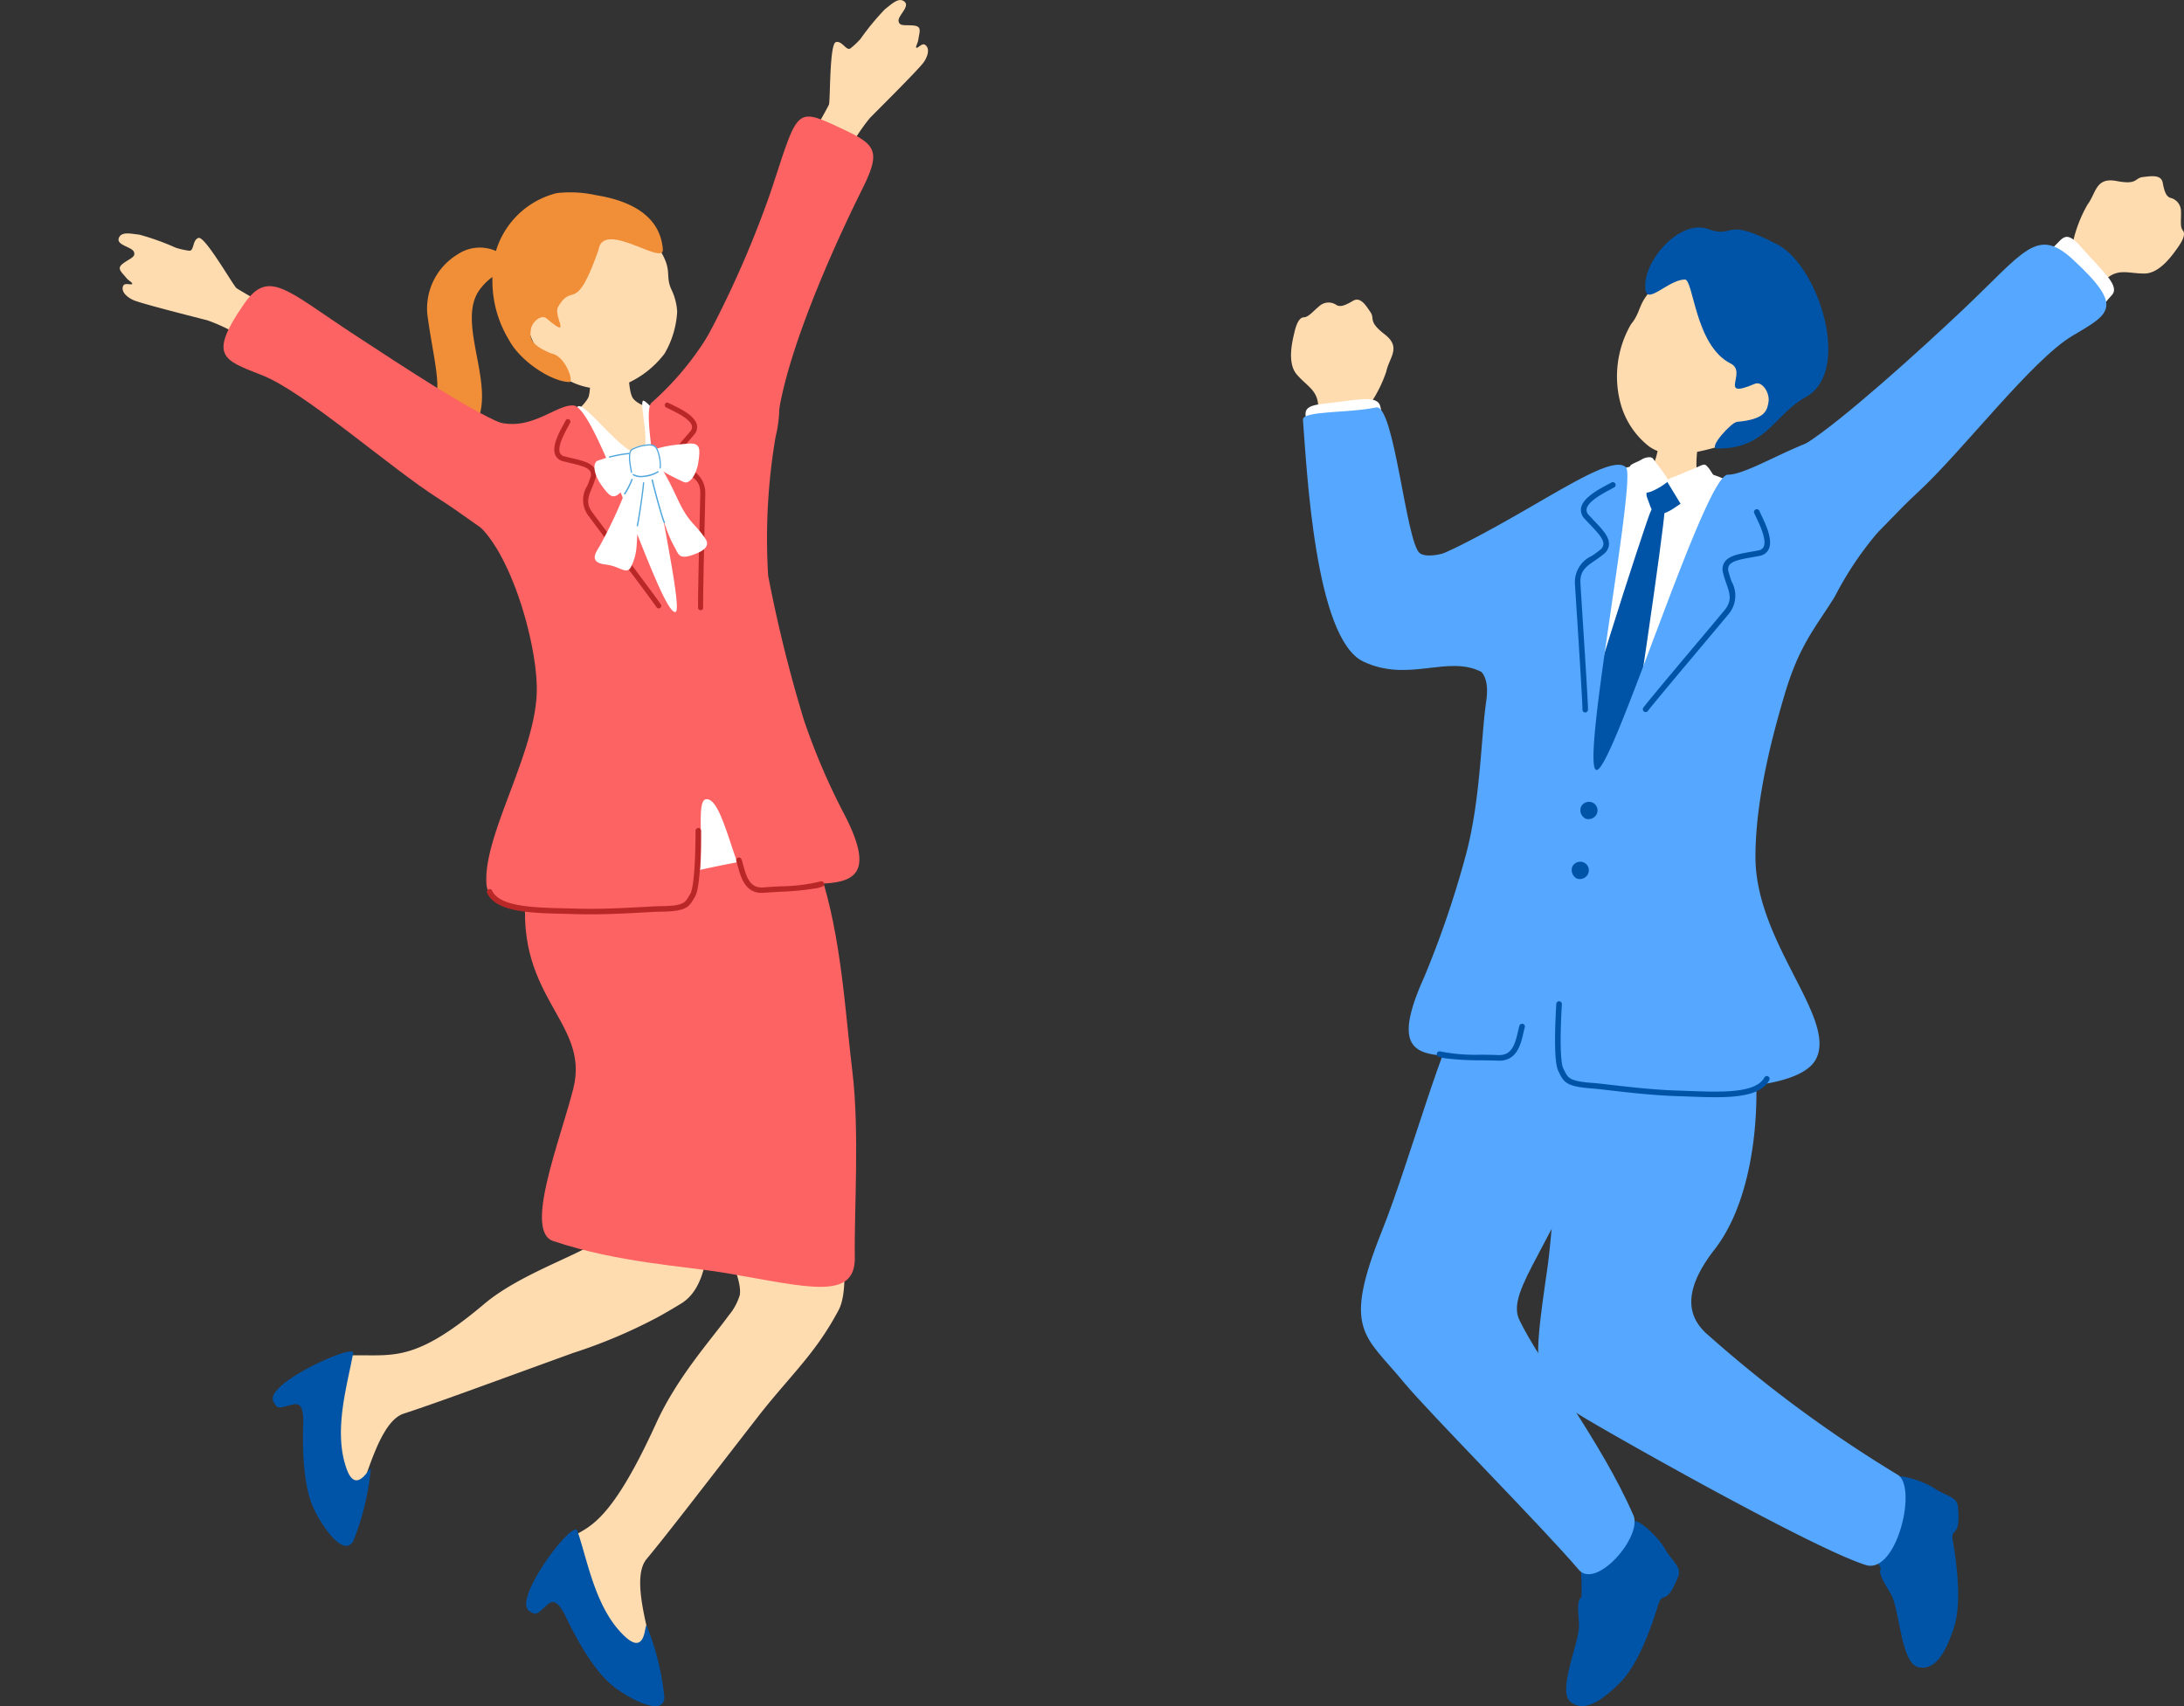 <svg xmlns="http://www.w3.org/2000/svg" width="184" height="143.754" viewBox="0 0 184 143.754">
  <rect x="0" y="0" width="184" height="143.754" fill="#333333" stroke="none"/>
  <g id="グループ_11495" data-name="グループ 11495" transform="translate(10 0)">
    <g id="グループ_11496" data-name="グループ 11496" transform="translate(-10 -0.001)">
      <path id="パス_31122" data-name="パス 31122" d="M48.058,89.414c-.21-1.674-8.607.835-10.6,2.112-1.669,1.065,2.864,5.554,2.864,8.317,0,.529-.967,1.1-2.362,1.781-2.255,1.094-5.629,2.459-7.868,4.349-6.36,5.368-7.889,4.117-12.068,4.367-2.8.168-1.261,10.743.694,12.658,1.011.559,1.975-6.935,4.588-7.782,2.592-.841,6.845-2.417,14.239-5.1a43.96,43.96,0,0,0,7.152-3.02c.6-.329,1.239-.7,1.978-1.152,3.6-2.187,2.126-10.622,1.387-16.528" transform="translate(10.707 3.891)" fill="#ffdbb0"/>
      <path id="パス_31123" data-name="パス 31123" d="M56.8,87.414c-.407-1.638-7.789.044-10.074.68-4.936,1.374,4.592,13.881,4.071,17.219a4.881,4.881,0,0,1-.945,1.737c-1.475,2.034-4.321,5.172-6.1,9.068-4.475,9.813-6.193,8.575-7.875,10.133-2.636,2.441,4.666,9.758,7.341,10.335,1.154-.066-2.029-6.918-.272-9.029,1.744-2.095,4.5-5.7,9.322-11.913,1.7-2.194,3.212-3.752,4.593-5.554a24.387,24.387,0,0,0,2.268-3.519c1.685-3.189-1.465-15.678-2.33-19.158" transform="translate(11.531 3.798)" fill="#ffdbb0"/>
      <path id="パス_31124" data-name="パス 31124" d="M47.737,68.131c5.977-.885,8.231-2.787,9.921,2.362,1.821,5.552,2.124,11.869,2.73,16.823.62,5.085.141,11.933.21,15.657.068,3.708-3.916,2.545-10.771,1.37-3.565-.612-9.161-.873-14.647-2.715-2.475-.831.571-8.4,1.7-12.843,1.474-5.823-5.412-7.72-3.838-17.639.476-3,7.136-1.9,14.7-3.016" transform="translate(11.421 2.936)" fill="#fd6363"/>
      <path id="パス_31125" data-name="パス 31125" d="M32.387,21.562c-.07-.587-.652-.787-1.325-1.161a3.354,3.354,0,0,0-3.525.18,5.328,5.328,0,0,0-2.519,4.976c.29,2.42,1.046,5.454.8,6.6-.445,2.111-.895,2.723-2.859,3.607-1.556.7,5.22,2.3,6.447-1.611,1.016-3.242-1.875-8.063.034-10.631,1.435-1.93,2.994-1.515,2.94-1.961" transform="translate(10.98 0.876)" fill="#f18e38"/>
      <path id="パス_31126" data-name="パス 31126" d="M41.521,28.748c-.2,0-2.891.209-3.147.186-.1.433.037,2.844-.26,3.353-.678,1.162-2.262,1.928-3.124,2.529-.924.645-2.214,1-2.1,2.076.023,1.492.172,6.984.236,7.486.421,3.355,6.606,3.322,7.983,3.267,5.19-.208,8.805-1.793,8.913-6.717a12.215,12.215,0,0,0-4.325-7.078c-.654-.531-2.965-.563-3.761-1.506-.505-.6-.409-3.308-.411-3.6" transform="translate(11.424 1.259)" fill="#ffdbb0"/>
      <path id="パス_31127" data-name="パス 31127" d="M35.155,30.357a5.927,5.927,0,0,0,5.575,1.516,8.167,8.167,0,0,0,3.852-2.783,7.834,7.834,0,0,0,1.064-3.541,4.951,4.951,0,0,0-.478-1.848c-.65-1.384.357-1.691-1.629-4.263-.6-.781-3.863-4.2-8.091-3.054-3.716,1.008-4.194,10.558-.291,13.972" transform="translate(11.405 0.708)" fill="#ffdbb0"/>
      <path id="パス_31128" data-name="パス 31128" d="M39.121,20.363c.409-2.555,5.532,1.421,5.417-.034-.247-3.14-3.286-4.189-5.621-4.561a10.01,10.01,0,0,0-3.32-.176,7.155,7.155,0,0,0-5.417,7.3,9.532,9.532,0,0,0,1.389,5.06c.978,1.853,3.655,3.55,5.1,3.556.4,0-.342-2.211-1.518-2.4-1.867-.762-1.812-1.382-1.734-2.013s.868-1.326,1.318-.949c2.236,1.877.525-.192.985-.979,1.249-2.141,1.451.756,3.4-4.8" transform="translate(11.306 0.68)" fill="#f18e38"/>
      <path id="パス_31129" data-name="パス 31129" d="M56.968,17.434a30.255,30.255,0,0,1,1.671-3.619,15.128,15.128,0,0,1,2.338-3.9c.714-.72,4.158-4.142,4.524-4.688s.507-1.175.1-1.451c-.26-.177-.595.3-.723.251-.115-.07.1-.341.152-.677.114-.726.319-1.128-.4-1.2s-1.182.092-1.26-.365.982-1.234.5-1.644S62.8.338,62.23.768a21.605,21.605,0,0,0-2.077,2.52,6.778,6.778,0,0,1-.837.787c-.351.248-.688-.658-1.223-.528s-.47,4.495-.579,5.237c-.026.178-3.533,6.254-3.812,7.06-.342.991,3.3,2.519,3.267,1.591" transform="translate(12.335 0.001)" fill="#ffdbb0"/>
      <path id="パス_31130" data-name="パス 31130" d="M46.56,29.854a86.644,86.644,0,0,0,6.368-14.078c2.222-6.691,2.028-7.183,5.382-5.636,3.394,1.567,4.068,1.9,2.35,5.354-2.776,5.579-6.195,13.5-7.05,18.8-.839,5.2-.843,7.021-3.112,4.832-1.909-1.842-6.137-5.664-3.938-9.271" transform="translate(11.996 0.413)" fill="#fd6363"/>
      <path id="パス_31131" data-name="パス 31131" d="M14.8,30.593a30.089,30.089,0,0,0-3.284-2.258,15.129,15.129,0,0,0-4.005-2.164c-.981-.256-5.69-1.438-6.283-1.721S.189,23.7.395,23.256c.134-.286.666-.046.75-.154.064-.119-.26-.242-.477-.5C.2,22.031-.183,21.79.4,21.361s1.063-.524.9-.957S-.181,19.844.021,19.247s1.03-.376,1.742-.3a21.374,21.374,0,0,1,3.072,1.105,6.71,6.71,0,0,0,1.121.248c.43.034.257-.916.783-1.078s2.7,3.625,3.172,4.206c.114.14,6.231,3.574,6.883,4.124.8.677-1.555,3.854-2,3.036" transform="translate(9.985 0.826)" fill="#ffdbb0"/>
      <path id="パス_31132" data-name="パス 31132" d="M31.95,34.682c-2.884-1.2-8.122-4.663-12.392-7.454-5.827-3.809-7.281-5.646-9.375-2.6C7.173,29,8.427,29.311,11.712,30.6,15.3,32,22.434,38.351,26.625,41.022c4.139,2.636,5.384,4.525,6.473,2.105s2.75-6.816-1.148-8.445" transform="translate(10.356 1.012)" fill="#fd6363"/>
      <path id="パス_31133" data-name="パス 31133" d="M42.76,32.361c-.574-.327.718,4.113-.261,4.438-1.277.426-4.639-4.3-5.288-3.981-2.284,1.11-2.6,13.026-2.546,18.407a15.03,15.03,0,0,1,.34,2.582c.09,1.34.98,12.541,1.307,14.88.45,3.222,2.926,5.106,4.3,4.828s5.035-1.343,10.1-2.3c1.5-.283,6.3-3.648,6.2-4.31-.08-.514-1.4-10.389-3.329-15.47-2.623-6.852-9.114-18.1-10.821-19.074" transform="translate(11.502 1.417)" fill="#fff"/>
      <path id="パス_31134" data-name="パス 31134" d="M60.13,67.642a55.613,55.613,0,0,1-3.46-8.042,118.154,118.154,0,0,1-3.026-12.206,51.139,51.139,0,0,1,.628-11.706c1.562-6.228-2.972-13.716-5.483-8.878a24.894,24.894,0,0,1-4.961,6.006c-1.253,1.033,2.883,17.522,2,17.645-1.288.182-6.548-17.218-8.567-17.4-1.577-.142-3.954,2.631-7.184,1.086-5.751-2.752-7.586,4.281-1.317,8.629,3.034,2.1,5.365,10.011,5.393,14.118.038,5.294-4.638,12.48-4.23,16.589.327,3.3,11.456,2.057,16.123,1.632,3.285-.3,1.107-8.685,2.351-8.878,1.6-.248,2.579,7.532,4.047,7.312,5.219-.785,11.577,1.715,7.685-5.906" transform="translate(11.072 1.107)" fill="#fd6363"/>
      <path id="パス_31135" data-name="パス 31135" d="M45.4,73.84c-.277.028-.6.044-1,.048-.331,0-.853.032-1.5.068-1.448.08-3.639.2-5.672.138-.312-.009-.629-.017-.949-.024-2.842-.065-5.784-.134-6.527-1.76a.231.231,0,1,1,.421-.193c.625,1.362,3.542,1.43,6.116,1.489.323.007.641.015.954.024,2.015.062,4.191-.058,5.633-.137.653-.037,1.183-.066,1.52-.069,1.88-.022,2.034-.292,2.35-.831.038-.064.075-.13.119-.2.273-.444.44-2.434.448-5.325a.232.232,0,0,1,.464,0c-.006,2.166-.1,4.89-.517,5.569l-.114.191c-.33.566-.58.895-1.747,1.012" transform="translate(11.287 2.927)" fill="#b92727"/>
      <path id="パス_31136" data-name="パス 31136" d="M56.561,71.818a23.394,23.394,0,0,1-2.989.286c-.48.027-.951.054-1.379.089-1.554.125-1.936-1.277-2.189-2.2-.047-.171-.09-.331-.137-.468a.232.232,0,0,1,.144-.294.229.229,0,0,1,.294.144c.05.144.1.314.146.5.3,1.11.619,1.951,1.7,1.864.431-.035.906-.063,1.39-.09a15.12,15.12,0,0,0,3.4-.407.232.232,0,1,1,.161.435,3.8,3.8,0,0,1-.547.149" transform="translate(12.168 3.031)" fill="#b92727"/>
      <path id="パス_31137" data-name="パス 31137" d="M43.985,49.782a.213.213,0,0,1-.2-.1c-.278-.43-2.47-3.35-4.07-5.482-.817-1.089-1.491-1.985-1.7-2.273a2.192,2.192,0,0,1-.069-2.464,7.567,7.567,0,0,0,.275-.738.6.6,0,0,0-.021-.492c-.2-.354-.914-.52-1.665-.7-.2-.047-.4-.095-.607-.148a.937.937,0,0,1-.668-.532c-.315-.729.307-1.869.719-2.624.058-.106.11-.2.15-.281a.213.213,0,0,1,.38.194c-.042.082-.1.181-.156.291-.327.6-.933,1.713-.7,2.249a.524.524,0,0,0,.384.289c.2.052.4.1.6.145.881.207,1.641.385,1.938.9a1.022,1.022,0,0,1,.061.828,8.1,8.1,0,0,1-.289.779c-.31.752-.533,1.294.018,2.05.21.287.882,1.182,1.7,2.268,1.6,2.138,3.8,5.064,4.086,5.506a.213.213,0,0,1-.16.329" transform="translate(11.525 1.482)" fill="#b92727"/>
      <path id="パス_31138" data-name="パス 31138" d="M47.22,49.965a.215.215,0,0,0,.105-.194c-.024-.51.059-4.161.12-6.826.031-1.361.057-2.481.061-2.837a2.192,2.192,0,0,0-1.378-2.045,7.785,7.785,0,0,1-.652-.44.6.6,0,0,1-.269-.411c-.04-.407.442-.956.95-1.536.135-.154.273-.312.407-.474a.934.934,0,0,0,.234-.821c-.168-.776-1.337-1.341-2.111-1.716-.11-.053-.208-.1-.286-.141a.214.214,0,1,0-.2.38c.081.042.183.091.3.145.613.3,1.755.851,1.879,1.422a.527.527,0,0,1-.144.459c-.132.158-.267.313-.4.466-.6.68-1.111,1.267-1.053,1.858a1.019,1.019,0,0,0,.432.709,8.225,8.225,0,0,0,.688.464c.689.431,1.187.742,1.177,1.677,0,.356-.029,1.474-.061,2.833-.061,2.671-.144,6.331-.12,6.856a.214.214,0,0,0,.223.2.211.211,0,0,0,.1-.029" transform="translate(11.915 1.424)" fill="#b92727"/>
      <path id="パス_31139" data-name="パス 31139" d="M19.226,109.216c-.5,2.745-1.69,6.566-.564,9.738.869,2.485,2.126-.562,2.04.128a22.063,22.063,0,0,1-1.458,5.965c-.761,1.381-2.442-.924-3.246-2.516-.485-.962-1.118-2.88-.984-7.281.042-1.383-.193-1.86-.892-1.687-1.158.287-1.239.436-1.611-.234-.843-1.519,6.863-4.925,6.716-4.114" transform="translate(10.53 4.778)" fill="#0054a7"/>
      <path id="パス_31140" data-name="パス 31140" d="M37.217,123.571c.9,2.642,1.534,6.6,4,8.9,1.92,1.8,1.627-1.48,1.869-.829a22.088,22.088,0,0,1,1.461,5.965c-.038,1.576-2.593.308-4.041-.732-.877-.629-2.322-2.039-4.237-6-.6-1.245-1.03-1.56-1.571-1.083-.895.789-.9.959-1.536.536-1.449-.958,3.708-7.78,4.057-6.75" transform="translate(11.426 5.407)" fill="#0054a7"/>
      <path id="パス_31141" data-name="パス 31141" d="M42.338,38.224c.3.082.223,1.6-.115,3.485-.391,2.182-.02,2.952-.73,4.383-.356.717-.952-.064-2.094-.191-1.454-.161-.926-.945-.561-1.533a38.421,38.421,0,0,0,2.27-4.871c.469-1.075.5-1.471,1.229-1.272" transform="translate(11.668 1.672)" fill="#fff"/>
      <path id="パス_31142" data-name="パス 31142" d="M43.187,37.813c.2-.636.507-.685,2.058,2.647.935,2.009,1.5,2.045,2.328,3.314.436.671-.348,1.061-.887,1.269-1.363.527-1.377.034-1.714-.571-.952-1.714-1.024-2.952-1.713-4.85a2.276,2.276,0,0,1-.072-1.809" transform="translate(11.869 1.642)" fill="#fff"/>
      <path id="パス_31143" data-name="パス 31143" d="M38.706,37.213c2.171-.776,3.478-.9,3.709-.491.267.481-.185,1.367-1.723,3.083-.708.788-1.052.364-1.7-.538s-.758-1.888-.29-2.055" transform="translate(11.667 1.598)" fill="#fff"/>
      <path id="パス_31144" data-name="パス 31144" d="M39.625,36.959a.052.052,0,0,1-.051-.045.055.055,0,0,1,.039-.065l.294-.062a9.511,9.511,0,0,1,1.331-.227l.08,0a.052.052,0,0,1,.05.054.05.05,0,0,1-.045.056h0l-.077,0a9.412,9.412,0,0,0-1.319.224l-.294.062h-.006" transform="translate(11.718 1.601)" fill="#51a7dd"/>
      <path id="パス_31145" data-name="パス 31145" d="M45.768,39.054c-2.1-.943-3.137-1.755-3.017-2.212.14-.533,1.079-.86,3.378-1.033,1.055-.079,1.011.464.852,1.56s-.76,1.887-1.213,1.685" transform="translate(11.856 1.568)" fill="#fff"/>
      <path id="パス_31146" data-name="パス 31146" d="M42.275,35.968C43.508,35.773,43.624,36,43.76,37c.115.838.077,1.191-1.093,1.428s-1.176,0-1.339-.767-.394-1.483.947-1.694" transform="translate(11.789 1.573)" fill="#fff"/>
      <path id="パス_31147" data-name="パス 31147" d="M43.843,37.91a.04.04,0,0,1-.016,0,.049.049,0,0,1-.044-.056,3.417,3.417,0,0,0-.135-1.2c-.146-.477-.273-.677-.68-.688a3.31,3.31,0,0,0-1.463.368c-.355.2-.164,1.215-.062,1.763l.022.119a.051.051,0,0,1-.041.059.05.05,0,0,1-.058-.041l-.023-.119c-.114-.614-.306-1.641.113-1.87a3.381,3.381,0,0,1,1.516-.381c.462.011.618.254.773.759a3.549,3.549,0,0,1,.138,1.246.051.051,0,0,1-.041.043" transform="translate(11.789 1.571)" fill="#51a7dd"/>
      <path id="パス_31148" data-name="パス 31148" d="M42.215,38.547a1.372,1.372,0,0,1-.691-.168.057.057,0,0,1-.013-.08.058.058,0,0,1,.08-.013,1.344,1.344,0,0,0,.852.125,2.905,2.905,0,0,0,1.147-.359.059.059,0,0,1,.08-.011.058.058,0,0,1,.01.081,2.635,2.635,0,0,1-1.217.4,1.345,1.345,0,0,1-.249.023" transform="translate(11.802 1.666)" fill="#51a7dd"/>
      <path id="パス_31149" data-name="パス 31149" d="M41.884,42.646l-.015,0a.057.057,0,0,1-.042-.069c.119-.477.5-3.068.522-3.6a.059.059,0,0,1,.057-.054h0a.057.057,0,0,1,.053.061c-.028.535-.406,3.142-.525,3.621a.057.057,0,0,1-.055.044" transform="translate(11.816 1.705)" fill="#51a7dd"/>
      <path id="パス_31150" data-name="パス 31150" d="M44.1,42.383a.057.057,0,0,1-.051-.031c-.193-.386-.885-2.957-1.021-3.583a.058.058,0,0,1,.113-.025c.132.609.826,3.187,1.01,3.556a.057.057,0,0,1-.025.077.06.06,0,0,1-.026.006" transform="translate(11.869 1.695)" fill="#51a7dd"/>
      <path id="パス_31151" data-name="パス 31151" d="M40.858,39.968a.051.051,0,0,1-.027-.007.053.053,0,0,1-.021-.075,6.71,6.71,0,0,0,.614-1.2.056.056,0,0,1,.074-.033.058.058,0,0,1,.033.074,6.793,6.793,0,0,1-.618,1.215.067.067,0,0,1-.055.03" transform="translate(11.771 1.693)" fill="#51a7dd"/>
      <path id="パス_31152" data-name="パス 31152" d="M133.233,123.738c-3.084-1.225-4.123-5.595-6.125-8.071-2.155-2.665-6.986,1.15-5.73,2.731,5.308,6.679,5.879,5.463,6.384,7.92.565,2.743-.506,9.619.659,9.4,2.525-1.221,7.849-9.934,4.813-11.982" transform="translate(5.306 5.025)" fill="#0054a7"/>
      <path id="パス_31153" data-name="パス 31153" d="M132.109,122.969a17.59,17.59,0,0,1-.856,5.605c-.293,1.19-.593-.931-1.638-.209a6.572,6.572,0,0,1-1.911.835c-.492.246-.186,1.837-.21,2.487-.056,1.519-1.8,5.373-.739,6.3,1.2,1.045,2.821-.234,4.1-1.491.776-.76,2-2.382,3.3-6.62.408-1.332.638.244,1.7-2.434.314-.791-.536-1.287-1.1-2.29-.688-1.222-2.691-2.907-2.651-2.188" transform="translate(5.535 5.378)" fill="#0054a7"/>
      <path id="パス_31154" data-name="パス 31154" d="M132.792,124.231c-2.677-6.176-7.867-12.823-9.6-16.446-1.21-2.525,3.2-6.522,6.579-16.71,1.755-5.3,2.959-11.446-4.013-12.828-2.786-.551-6.238,2.185-7.1,3.159-1.711,1.92-4.671,12.96-7.039,18.88-3.366,8.415-1.472,8.734,1.842,12.762,2.059,2.5,11.805,12.325,14.735,15.788,1.448,1.711,5.4-2.78,4.605-4.605" transform="translate(4.81 3.423)" fill="#55a7ff"/>
      <path id="パス_31155" data-name="パス 31155" d="M154.41,119.573c-3.306.3-6.2-3.136-9.1-4.443-3.126-1.407-5.718,4.176-3.885,5.021,7.748,3.57,7.71,2.226,9.269,4.193,1.74,2.193,3.884,8.814,4.825,8.095,1.7-2.227,2.529-12.405-1.1-12.865" transform="translate(6.166 5.032)" fill="#0054a7"/>
      <path id="パス_31156" data-name="パス 31156" d="M152.943,119.418a17.576,17.576,0,0,1,1.763,5.389c.275,1.2-.949-.564-1.556.552-.617,1.132-.948,1.091-1.33,1.606-.327.442.663,1.724.934,2.315.635,1.382.814,5.609,2.183,5.96,1.537.394,2.412-1.481,2.99-3.179.35-1.028.711-3.028-.04-7.4-.235-1.373.68-.069.424-2.94-.075-.848-1.058-.907-2.016-1.548-1.165-.781-3.713-1.382-3.353-.758" transform="translate(6.645 5.218)" fill="#0054a7"/>
      <path id="パス_31157" data-name="パス 31157" d="M154.4,120.793a109.255,109.255,0,0,1-16.183-11.973c-1.074-1.074-2.282-3.025.789-6.973,3.685-4.737,3.722-12.937,3.42-15.525-1.332-11.455-4.21-7.237-13.815-5.92-2.548.349-2.813,16.938-3.684,23.024-1.284,8.972-1.4,9.853,3.057,12.556,2.772,1.679,19.449,11.106,23.783,12.443,2.612.806,4.4-6.709,2.631-7.631" transform="translate(5.436 3.44)" fill="#55a7ff"/>
      <path id="パス_31158" data-name="パス 31158" d="M110.8,33.081a11.233,11.233,0,0,0,1.43-2.834c.251-1.2,1.3-2.028-.137-3.139s-.8-1.29-1.2-1.874-.845-1.319-1.475-.943-1.068.551-1.39.345a1.159,1.159,0,0,0-1.41.073c-.538.435-.937.959-1.332.967s-.638.593-.786,1.232-.672,2.576.182,3.576,1.756,1.316,1.812,2.651c.008.2-.174.872-.23,1.425.044,1.225,4.608,1.507,4.65.031.065-.519-.2-1.326-.11-1.511" transform="translate(4.563 1.06)" fill="#ffdbb0"/>
      <path id="パス_31159" data-name="パス 31159" d="M106.872,32.609c2.782-.289,4.615-.836,4.815.275s.745,1.823.085,2.131c-1.342.627-6.179,1.481-6.194.027s-.947-2.2,1.294-2.433" transform="translate(4.614 1.412)" fill="#fff"/>
      <path id="パス_31160" data-name="パス 31160" d="M115.006,45.164c-1.155-.917-2.151-12.584-3.671-12.273-2.4.491-6.231.269-6.169,1.042.323,4,.983,18.428,5.086,20.367,3.828,1.81,7.08-.592,9.956.873,3.949,2.009,5.507-14.736,1.8-12.355-3.632,2.332-6.289,2.911-7,2.346" transform="translate(4.605 1.441)" fill="#55a7ff"/>
      <path id="パス_31161" data-name="パス 31161" d="M134.515,34.237c.207.024,2.892.541,3.153.548.051.448-.362,2.865-.121,3.411.55,1.25,2.449,1.284,3.249,1.989.858.756,1.731,2.186,1.5,3.256-.194,1.5-.973,7.026-1.095,7.526-.809,3.335-7.045,2.595-8.428,2.382-5.212-.8-8.678-2.819-8.222-7.8a12.4,12.4,0,0,1,5.174-6.646c.721-.46,3.056-.228,3.966-1.089.578-.547.792-3.29.827-3.58" transform="translate(5.452 1.5)" fill="#ffdbb0"/>
      <path id="パス_31162" data-name="パス 31162" d="M129.669,38.771c.279-.61,3.735-1.682,4.108-1.014a2.286,2.286,0,0,0,2.214,1.109c1.031-.277,1.8-.531,2.175-.649.7-.223,3.75,1.36,4.363,1.761a14.67,14.67,0,0,1,1.909,4.372c-.591,5.372-2.127,7.49-1.956,12.951a15.291,15.291,0,0,0-.238,2.633c-.034,1.364-.475,12.763-.709,15.15-.323,3.287-3.676,6.154-5.079,5.928s-9.154-1.5-10.669-1.842a25.321,25.321,0,0,1-6.335-3.289c-.693-.855,1.087-12.537,2.837-17.772,2.377-7.06,4.948-12.719,7.379-19.338" transform="translate(5.224 1.644)" fill="#fff"/>
      <path id="パス_31163" data-name="パス 31163" d="M135.335,39.171c-.537-.282-.516-.454-1.237-.276s-1.447.635-1.126,1.4c.308.736.291,1.259,1.03,1.3.609.034,1.337-.588,1.761-.845s.309-1.145-.428-1.581" transform="translate(5.819 1.7)" fill="#0054a7"/>
      <path id="パス_31164" data-name="パス 31164" d="M138.955,39.14c-.271-.342-.785-1.27-.973-1.435s-.17-.318-.7-.069-1.175.485-1.6.682c-.466.218-1.277.368-1.078.691.327.53.892,1.464,1.109,1.827.135.223,1.269-.215,2.034-.553s1.492-.344,1.209-1.142" transform="translate(5.893 1.642)" fill="#fff"/>
      <path id="パス_31165" data-name="パス 31165" d="M132.522,37.113c.241-.163.826-.335.995-.073s.841,1.088,1.04,1.417c.187.31.329.4.115.57-.578.458-1.677,1.049-1.856.808-.3-.41-.711-.891-.917-1.247s-.381-.6-.348-.877c.027-.235.563-.347.972-.6" transform="translate(5.76 1.617)" fill="#fff"/>
      <path id="パス_31166" data-name="パス 31166" d="M134.708,40.987c-.085,2.13-2.852,20.374-3.047,21.786s-3.473,5.446-4.162,5.935-.65-3.567-.569-5.55c.1-2.313,6.055-20.554,6.536-21.731s1.237-1.234,1.241-.44" transform="translate(5.556 1.772)" fill="#0054a7"/>
      <path id="パス_31167" data-name="パス 31167" d="M139.566,36.571c-3.027.9-4.939,1.122-6.344.13a6.879,6.879,0,0,1-2.4-3.606,8.773,8.773,0,0,1,.869-6.68c1.143-1.4.265-1.973,3.288-4.27.917-.7,2.537-2.462,6.486-.017,3.472,2.149,7.662,11.486-1.9,14.443" transform="translate(5.713 0.915)" fill="#ffdbb0"/>
      <path id="パス_31168" data-name="パス 31168" d="M136.1,22.746c-1.359.049-3.12,2.116-3.287.882-.321-2.376,2.9-5.989,5.248-5.143,2.412.872,1.213-1.127,5.9,1.326,3.414,1.789,6.313,10.679,2.343,12.851-2.626,1.436-3.285,4.371-7.469,4.325-.781-.008,1.217-2.223,1.694-2.246,2.373-.218,2.524-.937,2.652-1.677s-.525-1.8-1.163-1.526c-3.174,1.35-.565-.983-2.02-1.709-3.053-1.523-3.134-7.23-3.894-7.083" transform="translate(5.815 0.805)" fill="#0054a7"/>
      <path id="パス_31169" data-name="パス 31169" d="M115.175,80.83a82.064,82.064,0,0,0,3.454-10.065c1.317-4.723,1.329-10.07,1.786-13.21.815-5.608-5.739-1.7-7.89-3.684-6.757-6.226-.783-6.185,5.789-9.489,6.859-3.449,12.572-7.768,13.876-6.538.913.861-3.832,25.186-2.5,25.5s9.14-24.9,11.082-24.88c2.35.023,9.511-5.41,11.948-2.775,2.63,2.843,3.275,5.008.789,7.516a28.142,28.142,0,0,0-3.734,5.548c-1.637,2.628-2.963,4.02-4.209,8.2-1.02,3.42-2.468,8.843-2.468,13.716,0,7.2,6.809,13.518,5.131,16.972-1.783,3.671-15.323,2.413-20.254,2.165-3.469-.175-.945-7.5-2.261-7.646-1.7-.193-2.316,5.627-3.87,5.458-5.526-.6-10.349,1.417-6.672-6.786" transform="translate(4.797 1.532)" fill="#55a7ff"/>
      <path id="パス_31170" data-name="パス 31170" d="M127.613,88.059c.279.045.611.081,1.007.111.336.024.863.086,1.517.161,1.463.17,3.675.427,5.741.489.316.009.639.022.962.033,2.885.109,5.869.221,6.723-1.382a.235.235,0,1,0-.415-.221c-.716,1.342-3.677,1.232-6.289,1.133-.326-.011-.649-.024-.967-.033-2.046-.062-4.245-.317-5.7-.485-.662-.077-1.2-.139-1.536-.164-1.9-.137-2.045-.421-2.33-.985-.034-.068-.07-.138-.11-.212-.248-.466-.3-2.495-.126-5.425a.236.236,0,1,0-.471-.027c-.127,2.2-.2,4.962.183,5.674l.1.2c.3.594.533.943,1.709,1.134" transform="translate(5.496 3.54)" fill="#0054a7"/>
      <path id="パス_31171" data-name="パス 31171" d="M116.691,85.551a23.586,23.586,0,0,0,3.044.166c.488.008.968.016,1.4.032,1.582.063,1.911-1.375,2.129-2.327.041-.175.077-.339.12-.479a.236.236,0,0,0-.159-.293.233.233,0,0,0-.293.158c-.045.149-.085.324-.127.51-.261,1.138-.547,2-1.651,1.96-.438-.017-.922-.025-1.414-.032a15.316,15.316,0,0,1-3.467-.272.236.236,0,0,0-.145.449,3.952,3.952,0,0,0,.562.128" transform="translate(5.078 3.619)" fill="#0054a7"/>
      <path id="パス_31172" data-name="パス 31172" d="M132.806,58.193a.235.235,0,0,0,.224-.094c.332-.456,2.923-3.538,4.815-5.79.965-1.149,1.762-2.1,2.01-2.4a2.416,2.416,0,0,0,.225-2.709,8.575,8.575,0,0,1-.258-.83.663.663,0,0,1,.053-.54c.246-.378,1.039-.518,1.876-.666.223-.041.452-.08.678-.127a1.033,1.033,0,0,0,.768-.546c.39-.782-.225-2.076-.633-2.932-.057-.121-.109-.23-.148-.319a.236.236,0,0,0-.431.192c.042.092.095.2.154.33.323.678.924,1.942.636,2.52a.58.58,0,0,1-.44.294c-.222.046-.447.086-.666.124-.982.174-1.831.325-2.189.872a1.121,1.121,0,0,0-.117.908,8.9,8.9,0,0,0,.27.875c.3.847.509,1.458-.144,2.257-.248.3-1.043,1.247-2.007,2.394-1.9,2.256-4.492,5.346-4.835,5.815a.235.235,0,0,0,.052.329.223.223,0,0,0,.1.043" transform="translate(5.806 1.8)" fill="#0054a7"/>
      <path id="パス_31173" data-name="パス 31173" d="M127.882,58.3a.237.237,0,0,1-.126-.209c0-.565-.252-4.583-.438-7.517-.1-1.5-.175-2.733-.2-3.124a2.419,2.419,0,0,1,1.427-2.315,8.607,8.607,0,0,0,.7-.515.666.666,0,0,0,.277-.467c.026-.45-.529-1.032-1.114-1.649-.158-.164-.317-.332-.471-.5a1.038,1.038,0,0,1-.3-.9c.15-.862,1.413-1.539,2.248-1.986.12-.063.225-.119.31-.168a.236.236,0,0,1,.234.41c-.089.05-.2.109-.32.173-.664.355-1.9,1.016-2.007,1.651a.579.579,0,0,0,.181.5c.15.168.308.333.462.495.687.723,1.281,1.346,1.244,2a1.124,1.124,0,0,1-.445.8c-.247.208-.5.379-.738.544-.739.506-1.274.872-1.221,1.9.019.391.1,1.623.193,3.118.188,2.941.446,6.969.443,7.55a.238.238,0,0,1-.237.235.244.244,0,0,1-.11-.028" transform="translate(5.566 1.705)" fill="#0054a7"/>
      <path id="パス_31174" data-name="パス 31174" d="M127.6,65.179a.8.8,0,0,0,.4.965.764.764,0,0,0,.923-.368.725.725,0,0,0-.238-.931.745.745,0,0,0-1.088.334" transform="translate(5.586 2.834)" fill="#0054a7"/>
      <path id="パス_31175" data-name="パス 31175" d="M126.9,70.012a.8.8,0,0,0,.4.966.765.765,0,0,0,.923-.368.724.724,0,0,0-.239-.931.746.746,0,0,0-1.088.334" transform="translate(5.555 3.046)" fill="#0054a7"/>
      <path id="パス_31176" data-name="パス 31176" d="M167.429,19.551a11.22,11.22,0,0,1,1.181-2.947c.738-.983.665-2.314,2.446-1.973s1.5-.253,2.2-.334,1.549-.238,1.683.483.291,1.166.66,1.271a1.159,1.159,0,0,1,.877,1.106c.029.691-.1,1.337.156,1.639s-.023.871-.4,1.4-1.488,2.208-2.8,2.227-2.148-.447-3.187.392c-.159.129-.54.708-.919,1.115-.948.778-4.176-2.461-3.1-3.469.345-.39,1.124-.726,1.206-.916" transform="translate(7.269 0.623)" fill="#ffdbb0"/>
      <path id="パス_31177" data-name="パス 31177" d="M168.1,19.978c1.843,2.1,3.348,3.283,2.559,4.087s-1.058,1.663-1.692,1.3c-1.287-.734-4.78-4.187-3.6-5.039s1.248-2.044,2.734-.35" transform="translate(7.231 0.838)" fill="#fff"/>
      <path id="パス_31178" data-name="パス 31178" d="M145.853,36.487c3-1.9,9.423-7.692,13.209-11.271,5.166-4.885,6.218-7.021,9.251-4.215,4.359,4.031,3.113,4.56-.029,6.421-3.435,2.035-9.305,9.762-13.041,13.2-3.688,3.4-4.5,5.553-6.3,3.228s-6.778-5.035-3.085-7.367" transform="translate(6.328 0.865)" fill="#55a7ff"/>
      <rect id="長方形_6492" data-name="長方形 6492" width="184" height="143.754" transform="translate(0 0.001)" fill="none"/>
    </g>
  </g>
</svg>
